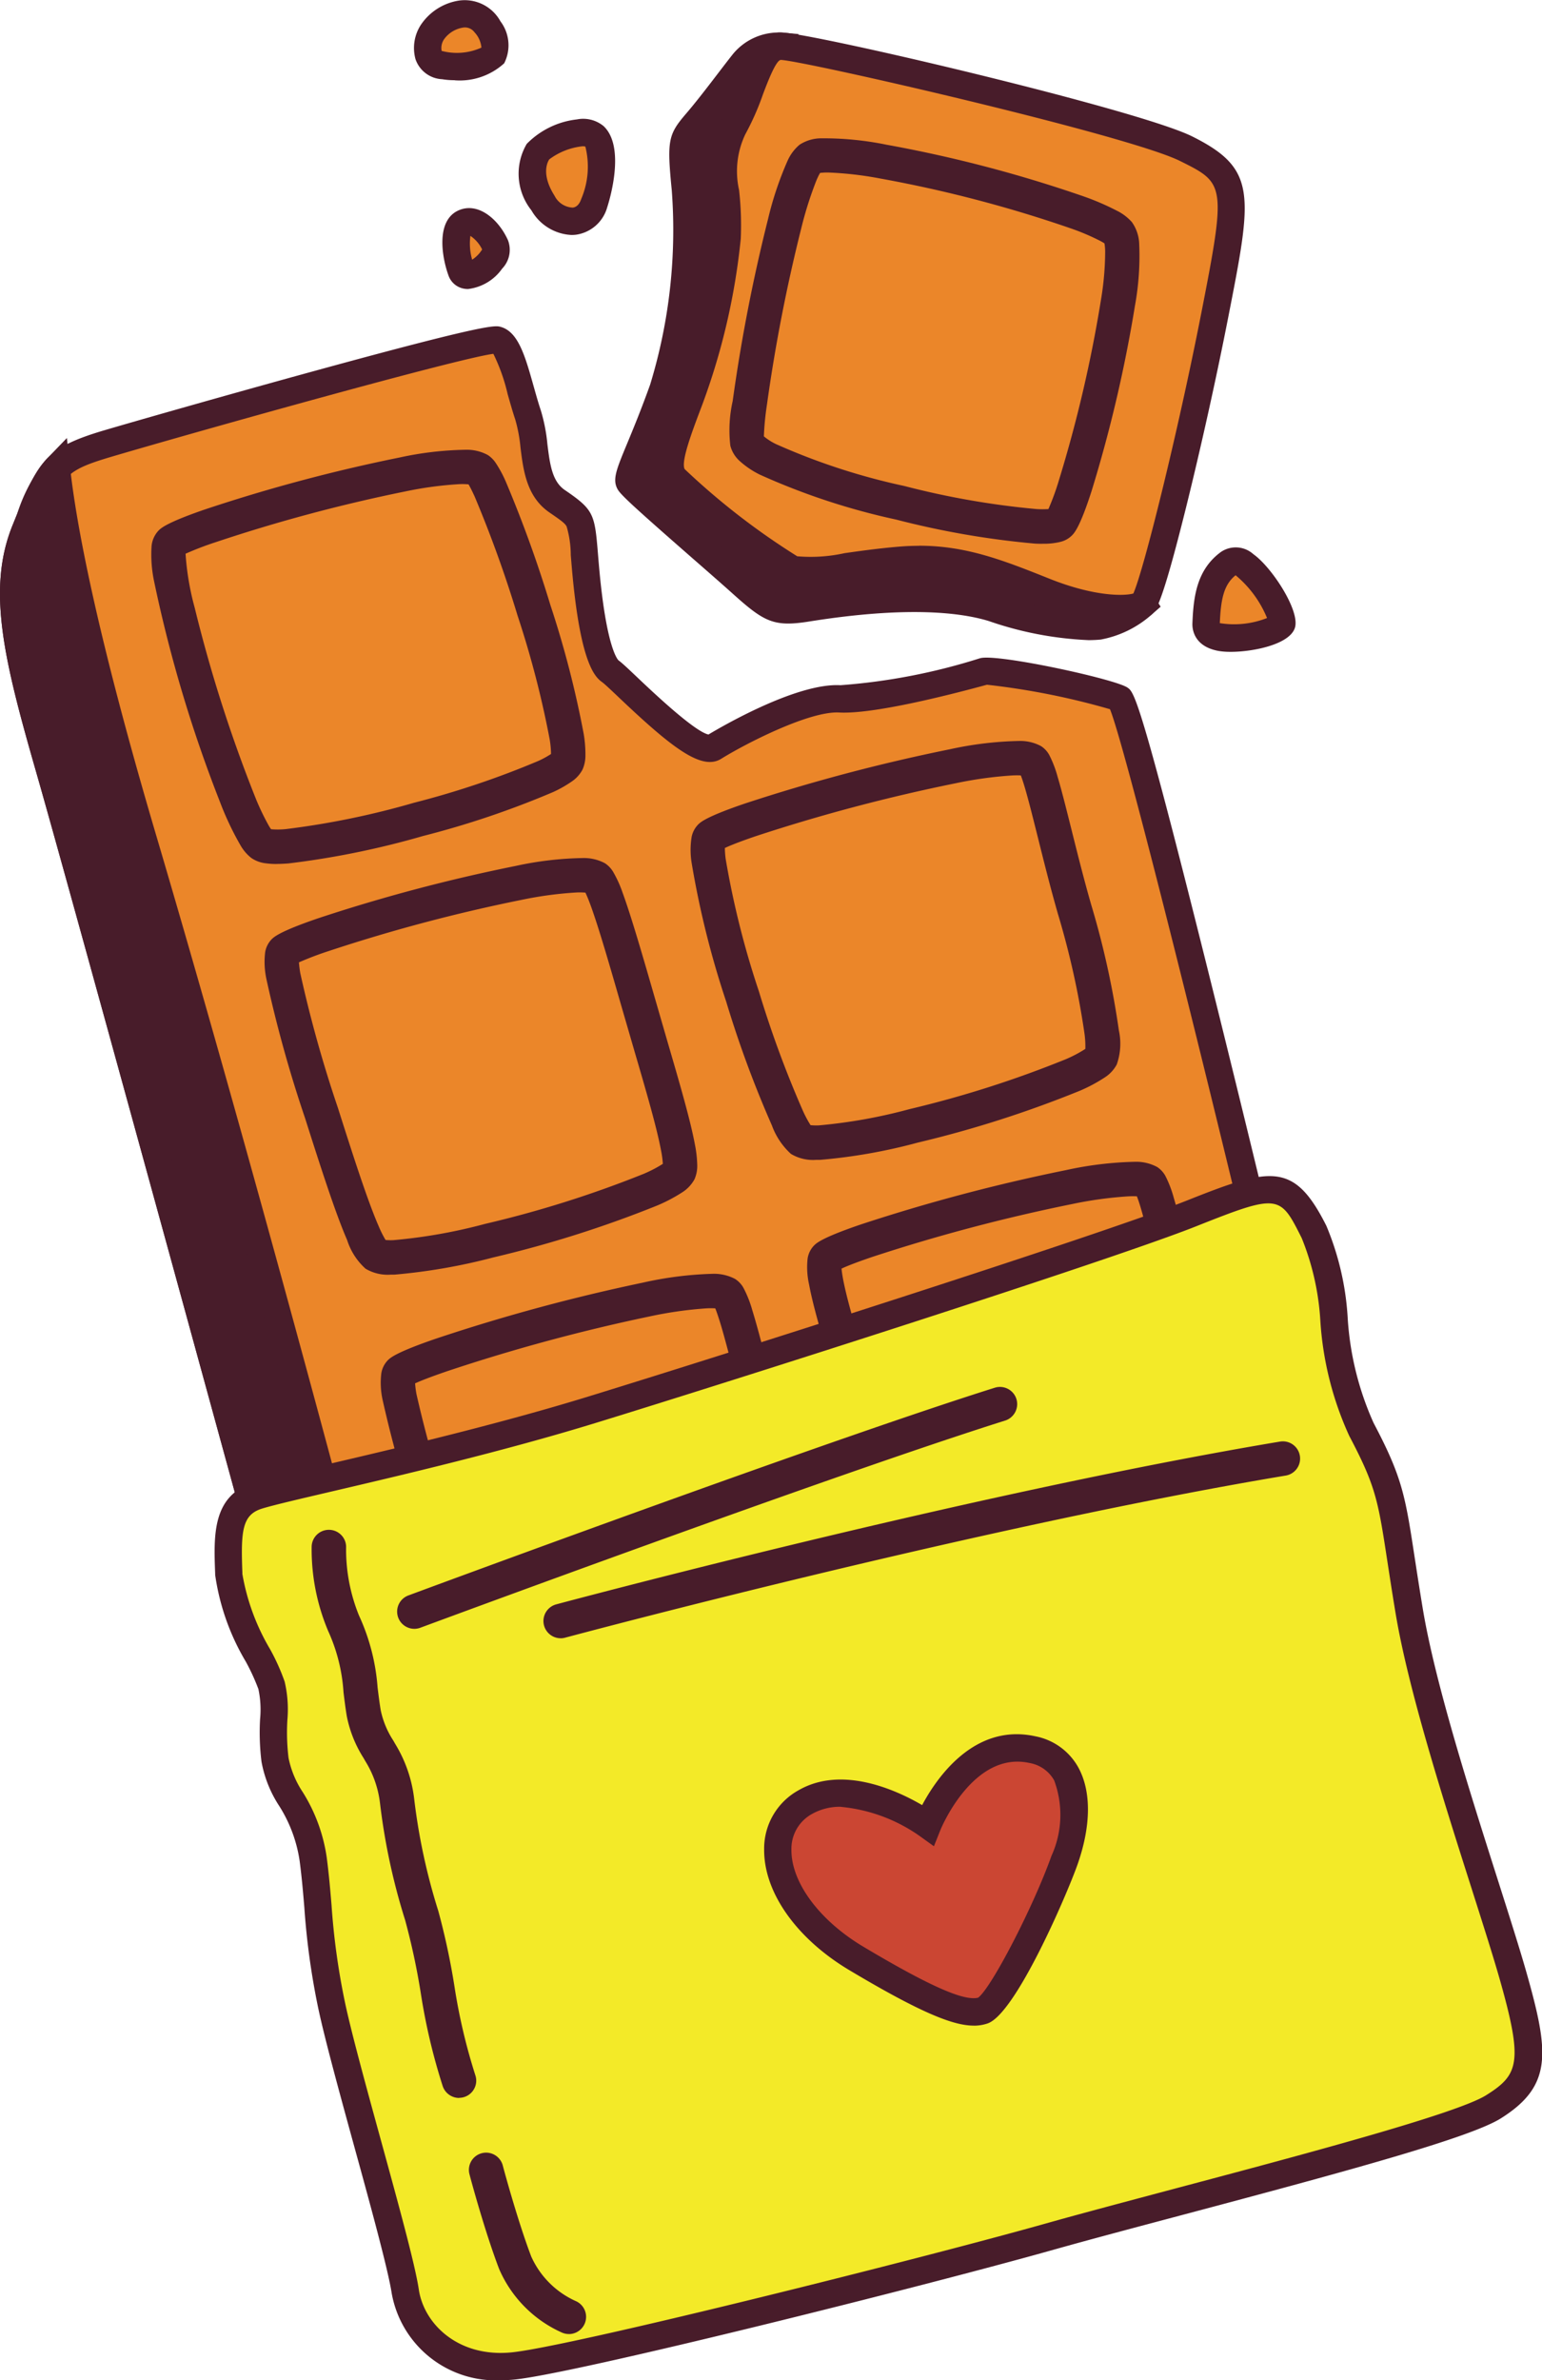 <svg viewBox="0 0 90.712 140" height="140" width="90.712" xmlns:xlink="http://www.w3.org/1999/xlink" xmlns="http://www.w3.org/2000/svg" id="Image">
  <defs>
    <clipPath id="clip-path">
      <rect fill="none" height="140" width="90.712" data-sanitized-data-name="Rectangle 2529" data-name="Rectangle 2529" id="Rectangle_2529"></rect>
    </clipPath>
  </defs>
  <g clip-path="url(#clip-path)" data-sanitized-data-name="Group 10796" data-name="Group 10796" id="Group_10796">
    <path fill-rule="evenodd" fill="#eb8629" transform="translate(-1.705 -42.139)" d="M16.884,131.868S6.564,94.155,4.647,87.477,1.769,76.8,3.2,73.3s1.475-4.081,4.874-5.085,22.058-6.309,22.873-6.077,1.245,2.722,1.815,4.406.141,4,1.716,5.078,1.406.959,1.66,3.841.716,5.6,1.478,6.161,5.018,5.119,6.082,4.462,5.223-2.963,7.4-2.844,7.805-1.433,8.482-1.617a35.044,35.044,0,0,1,7.991,1.617c.7.47,7.975,30.712,7.975,30.712s-25.483,17.726-58.67,17.91" data-sanitized-data-name="Path 37406" data-name="Path 37406" id="Path_37406"></path>
    <path fill="#481c2a" transform="translate(0 -40.448)" d="M14.566,130.985l-.163-.6c-.1-.377-10.339-37.784-12.234-44.382C.269,79.385-.817,75.132.753,71.308L1,70.692c1.278-3.143,1.711-3.923,5.139-4.936,1.651-.487,7.162-2.064,12.422-3.506,10.156-2.784,10.568-2.669,10.9-2.574,1.032.293,1.432,1.715,1.938,3.515.136.483.276.982.42,1.407a10.116,10.116,0,0,1,.384,1.983c.146,1.168.273,2.177,1.023,2.689,1.691,1.153,1.757,1.4,1.945,3.688.018.224.039.472.063.748.429,4.916,1.126,5.56,1.155,5.585.21.154.529.455,1.121,1.017.838.795,3.341,3.17,4.167,3.343.742-.446,5.185-3.046,7.764-2.9a35.8,35.8,0,0,0,8.169-1.574l.059-.016c1.008-.273,7.889,1.216,8.65,1.725.389.26.7.466,4.584,16.006,1.885,7.536,3.708,15.111,3.726,15.187l.128.535-.451.314a103.918,103.918,0,0,1-17.035,8.966c-9.666,4.093-24.813,8.992-42.09,9.088ZM29.014,61.261C26.914,61.534,11.691,65.8,6.6,67.3c-2.816.832-2.938,1.131-4.1,4l-.254.62c-1.3,3.157-.5,6.75,1.474,13.646,1.764,6.146,10.747,38.949,12.076,43.8,29.864-.367,53.6-15.141,57.144-17.458-2.609-10.831-6.8-27.685-7.642-29.745a43.053,43.053,0,0,0-7.239-1.44l-.019.005c-2.4.654-6.716,1.736-8.68,1.628-1.75-.093-5.5,1.831-6.937,2.725-1.137.7-2.847-.6-6.014-3.608-.407-.386-.828-.786-.969-.889-.387-.284-1.3-.95-1.8-6.739-.024-.279-.045-.53-.063-.757a6.069,6.069,0,0,0-.243-1.671c-.1-.2-.382-.393-1-.818-1.351-.921-1.544-2.46-1.714-3.818a8.784,8.784,0,0,0-.312-1.667c-.157-.465-.3-.984-.445-1.487a10.872,10.872,0,0,0-.839-2.366" data-sanitized-data-name="Path 37407" data-name="Path 37407" id="Path_37407"></path>
    <path fill-rule="evenodd" fill="#481c2a" transform="translate(-1.705 -58.075)" d="M5.025,85.631c.359,3.3,1.535,9.748,5.085,21.767,4.41,14.93,9.054,32.1,11.238,40.275q-2.21.118-4.463.131S6.565,110.091,4.647,103.412,1.77,92.731,3.2,89.24c.762-1.857,1.131-2.895,1.822-3.609" data-sanitized-data-name="Path 37408" data-name="Path 37408" id="Path_37408"></path>
    <path fill="#481c2a" transform="translate(0 -54.297)" d="M14.566,144.834l-.163-.6c-.1-.377-10.34-37.784-12.234-44.381C.268,93.235-.817,88.982.753,85.157l.254-.622a9.715,9.715,0,0,1,1.735-3.241l1.193-1.233.185,1.706c.353,3.25,1.517,9.641,5.057,21.626,4.367,14.785,8.919,31.592,11.244,40.3l.256.958-.99.053c-1.482.079-3,.124-4.5.132ZM2.842,84.3c-.107.255-.22.534-.345.839l-.256.627c-1.3,3.156-.5,6.75,1.474,13.645,1.764,6.146,10.747,38.949,12.076,43.8.941-.012,1.883-.037,2.816-.077-2.39-8.931-6.769-25.052-10.975-39.291A162.838,162.838,0,0,1,2.842,84.3" data-sanitized-data-name="Path 37409" data-name="Path 37409" id="Path_37409"></path>
    <path fill-rule="evenodd" fill="#481c2a" transform="translate(-77.982 -5.719)" d="M123.918,8.436a2.658,2.658,0,0,0-2.162.932c-.824,1.046-1.939,2.548-2.8,3.547s-.944,1.052-.66,3.92a31.751,31.751,0,0,1-1.316,11.776c-1.3,3.62-2.19,5.1-1.966,5.494s4.776,4.292,6.59,5.921c1.736,1.56,2.05,1.74,3.86,1.451s7.256-1.114,10.916,0,5.323,1.143,6.277,1.056a5.59,5.59,0,0,0,2.544-1.275S123.837,8.714,123.918,8.436" data-sanitized-data-name="Path 37410" data-name="Path 37410" id="Path_37410"></path>
    <path fill="#481c2a" transform="translate(-76.275 -4.024)" d="M140.282,41.674a20.5,20.5,0,0,1-5.838-1.121c-1.63-.5-4.783-.895-10.555.025-2.1.335-2.653.034-4.524-1.648-.563-.506-1.392-1.231-2.273-2-3.544-3.1-4.3-3.8-4.482-4.124-.322-.572-.082-1.149.558-2.693.344-.83.815-1.966,1.353-3.466a31.108,31.108,0,0,0,1.273-11.426c-.286-2.9-.218-3.272.809-4.474l.04-.047c.569-.663,1.248-1.546,1.9-2.4.308-.4.6-.786.871-1.123a3.475,3.475,0,0,1,2.863-1.235l.975.085-.182.631c1.391,2.363,13.18,20.407,21.1,32.466l.384.584-.525.461a6.223,6.223,0,0,1-3,1.473c-.21.019-.455.034-.747.034m-10.216-3.262a16.854,16.854,0,0,1,4.847.6c3.553,1.082,5.108,1.1,5.969,1.024a3.733,3.733,0,0,0,1.532-.662c-1.356-2.067-5.837-8.9-10.262-15.679-3.1-4.745-5.561-8.538-7.324-11.273-1.776-2.756-2.656-4.12-3.075-4.853a1.694,1.694,0,0,0-1.071.6c-.263.334-.556.714-.86,1.109-.669.87-1.362,1.769-1.957,2.463l-.04.047c-.676.791-.676.791-.431,3.271a32.314,32.314,0,0,1-1.359,12.125c-.551,1.538-1.031,2.7-1.381,3.54-.223.539-.453,1.093-.539,1.381.6.6,2.637,2.385,4.036,3.609.887.776,1.721,1.507,2.288,2.016,1.621,1.457,1.711,1.492,3.2,1.256a41.417,41.417,0,0,1,6.431-.577" data-sanitized-data-name="Path 37411" data-name="Path 37411" id="Path_37411"></path>
    <path fill-rule="evenodd" fill="#eb8629" transform="translate(-83.093 -5.727)" d="M122.674,33.724c-.411-.721.035-2,.959-4.432a38.7,38.7,0,0,0,2.233-9.57c.166-2.86-.741-4.594.377-6.506s1.473-4.772,2.787-4.772,20.627,4.428,23.843,6.03,3.142,2.348,1.686,9.778-3.737,16.665-4.242,17.014-2.625.509-5.772-.748-5.358-2.107-8.514-1.84-5.236.851-6.277.533-6.669-4.765-7.08-5.487" data-sanitized-data-name="Path 37412" data-name="Path 37412" id="Path_37412"></path>
    <path fill="#481c2a" transform="translate(-81.391 -4.031)" d="M147.264,40.62a13.256,13.256,0,0,1-4.72-1.051c-2.971-1.185-5.119-2.041-8.148-1.786-1.18.1-2.2.245-3.1.372a9.012,9.012,0,0,1-3.482.128c-1.142-.348-6.995-4.893-7.544-5.859-.594-1.045-.125-2.4.906-5.114a38.025,38.025,0,0,0,2.181-9.331,16.67,16.67,0,0,0-.095-2.629,6.5,6.5,0,0,1,.581-4.237,14.172,14.172,0,0,0,.919-2.1c.6-1.58,1.158-3.073,2.563-3.073h0c1.723,0,21.012,4.526,24.2,6.115,3.831,1.909,3.536,3.415,2.117,10.653-.693,3.54-1.623,7.727-2.486,11.2-1.464,5.888-1.8,6.117-2.088,6.319a3.337,3.337,0,0,1-1.808.389M148,39.064h0Zm-12.544-2.935c2.806,0,5,.874,7.686,1.946,2.63,1.05,4.387,1.017,4.921.865.6-1.339,2.605-9.387,4.006-16.538,1.478-7.542,1.375-7.593-1.255-8.9-3.077-1.533-22.215-5.916-23.487-5.946-.29,0-.807,1.372-1.056,2.031a15.549,15.549,0,0,1-1.035,2.342,5.055,5.055,0,0,0-.368,3.277,18.24,18.24,0,0,1,.1,2.87,39.3,39.3,0,0,1-2.283,9.809c-.585,1.542-1.247,3.287-1.018,3.737a41.809,41.809,0,0,0,6.623,5.128,9.259,9.259,0,0,0,2.785-.183c.919-.13,1.962-.278,3.187-.382.412-.035.809-.051,1.2-.051" data-sanitized-data-name="Path 37413" data-name="Path 37413" id="Path_37413"></path>
    <path fill-rule="evenodd" fill="#481c2a" transform="translate(-20.437 -18.81)" d="M49.411,117.539a1.173,1.173,0,0,0,.509.166,5.813,5.813,0,0,0,1.18,0,51.432,51.432,0,0,0,7.943-1.617,54.27,54.27,0,0,0,7.673-2.562,6.081,6.081,0,0,0,1.016-.567,1.136,1.136,0,0,0,.359-.375,1.152,1.152,0,0,0,.087-.491,6.111,6.111,0,0,0-.133-1.086c-.318-1.666-1.186-4.44-2.02-7.227-.866-2.9-1.567-5.968-2.093-7.656a6.189,6.189,0,0,0-.442-1.147.7.7,0,0,0-.225-.258,1.982,1.982,0,0,0-.91-.181,20.954,20.954,0,0,0-3.957.508,107.578,107.578,0,0,0-12.077,3.27,10.844,10.844,0,0,0-2.492,1.061.631.631,0,0,0-.169.349,4.067,4.067,0,0,0,.076,1.281,72.613,72.613,0,0,0,2.321,8.1c.905,2.772,1.812,5.518,2.514,7.083a3.781,3.781,0,0,0,.841,1.354m.24-.342a.944.944,0,0,1-.221-.261,6.751,6.751,0,0,1-.479-.922c-.7-1.557-1.6-4.286-2.5-7.041a72.083,72.083,0,0,1-2.308-8.038,4.478,4.478,0,0,1-.089-1.034.692.692,0,0,1,.03-.168.114.114,0,0,1,.023-.049,10.655,10.655,0,0,1,2.347-.975A107.17,107.17,0,0,1,58.48,95.454a24.45,24.45,0,0,1,3.474-.495,2.307,2.307,0,0,1,1.1.116.542.542,0,0,1,.127.2,7.327,7.327,0,0,1,.357.972c.525,1.686,1.227,4.752,2.092,7.651.826,2.772,1.693,5.529,2.01,7.187a5.762,5.762,0,0,1,.124,1.006.719.719,0,0,1-.043.307.747.747,0,0,1-.231.226,5.8,5.8,0,0,1-.945.525,53.738,53.738,0,0,1-7.6,2.536,50.929,50.929,0,0,1-7.869,1.606,5.459,5.459,0,0,1-1.091,0,.749.749,0,0,1-.325-.094m24.619-6.412a2.139,2.139,0,0,0,1.2.194,32.116,32.116,0,0,0,5.593-.992,64.654,64.654,0,0,0,9.409-3.009,8.758,8.758,0,0,0,1.319-.7,1.353,1.353,0,0,0,.444-.449,3.612,3.612,0,0,0,.051-1.565,49.811,49.811,0,0,0-1.6-7.274c-.833-2.9-1.478-5.866-1.966-7.493a6.158,6.158,0,0,0-.414-1.108.705.705,0,0,0-.216-.253,1.913,1.913,0,0,0-.891-.186,20.662,20.662,0,0,0-3.9.476,104.758,104.758,0,0,0-11.935,3.158,10.241,10.241,0,0,0-2.456,1.044.608.608,0,0,0-.163.345,4.023,4.023,0,0,0,.087,1.24c.319,1.738,1.306,4.81,2.286,7.931.87,2.77,1.7,5.613,2.357,7.237a7.432,7.432,0,0,0,.479,1.019,1.3,1.3,0,0,0,.317.386m.246-.337a.912.912,0,0,1-.206-.265,6.948,6.948,0,0,1-.449-.957c-.65-1.617-1.48-4.448-2.346-7.207-.974-3.1-1.956-6.154-2.273-7.882a4.414,4.414,0,0,1-.1-1,.665.665,0,0,1,.028-.161.089.089,0,0,1,.022-.047,2.161,2.161,0,0,1,.5-.275c.421-.19,1.041-.421,1.8-.679a104.4,104.4,0,0,1,11.88-3.142,24.114,24.114,0,0,1,3.422-.466,2.214,2.214,0,0,1,1.066.122c.042.023.074.1.119.191a6.721,6.721,0,0,1,.333.934c.486,1.627,1.131,4.59,1.963,7.49a49.279,49.279,0,0,1,1.592,7.2,6.412,6.412,0,0,1,.047,1.016.971.971,0,0,1-.06.324.931.931,0,0,1-.307.288,8.045,8.045,0,0,1-1.249.661,64.3,64.3,0,0,1-9.341,2.987,31.7,31.7,0,0,1-5.506.979,3.317,3.317,0,0,1-.726-.037.535.535,0,0,1-.214-.077m-32.1-17.667a2.187,2.187,0,0,0,1.212.193,32.74,32.74,0,0,0,5.651-.991,65.781,65.781,0,0,0,9.512-3.01,8.735,8.735,0,0,0,1.332-.7,1.359,1.359,0,0,0,.449-.449,1.181,1.181,0,0,0,.084-.489,6.362,6.362,0,0,0-.127-1.084c-.312-1.668-1.155-4.44-1.963-7.227-.843-2.906-1.66-5.826-2.251-7.427a6.374,6.374,0,0,0-.484-1.083.782.782,0,0,0-.22-.243,1.919,1.919,0,0,0-.881-.189,19.66,19.66,0,0,0-3.791.449,98.2,98.2,0,0,0-11.551,3.062,9.967,9.967,0,0,0-2.392,1.027.628.628,0,0,0-.166.349,4.2,4.2,0,0,0,.074,1.279,74.579,74.579,0,0,0,2.254,8.1c.88,2.77,1.76,5.516,2.442,7.081a3.784,3.784,0,0,0,.816,1.354m.245-.337a1.027,1.027,0,0,1-.213-.261,6.893,6.893,0,0,1-.466-.922c-.677-1.557-1.552-4.287-2.427-7.043A74.294,74.294,0,0,1,37.31,76.18a4.7,4.7,0,0,1-.087-1.036.815.815,0,0,1,.03-.169.107.107,0,0,1,.023-.049,9.708,9.708,0,0,1,2.243-.939A98.076,98.076,0,0,1,51.012,70.94a23.062,23.062,0,0,1,3.325-.441,2.2,2.2,0,0,1,1.051.127.576.576,0,0,1,.139.2,7.194,7.194,0,0,1,.394.918c.588,1.594,1.4,4.5,2.241,7.4.8,2.77,1.644,5.529,1.953,7.187a5.859,5.859,0,0,1,.121,1.007.777.777,0,0,1-.042.307.97.97,0,0,1-.31.288,8.389,8.389,0,0,1-1.264.662,65.3,65.3,0,0,1-9.443,2.985,32.449,32.449,0,0,1-5.566.981,3.512,3.512,0,0,1-.734-.037.587.587,0,0,1-.219-.077M67.439,86.03a2.156,2.156,0,0,0,1.2.193,32.125,32.125,0,0,0,5.591-.992,64.646,64.646,0,0,0,9.411-3.008,8.629,8.629,0,0,0,1.319-.7,1.318,1.318,0,0,0,.442-.449,3.6,3.6,0,0,0,.052-1.566,49.611,49.611,0,0,0-1.605-7.272c-.832-2.9-1.477-5.868-1.964-7.5a6.105,6.105,0,0,0-.414-1.106.677.677,0,0,0-.216-.253,1.9,1.9,0,0,0-.892-.186,20.432,20.432,0,0,0-3.9.474,105.075,105.075,0,0,0-11.935,3.157,10.208,10.208,0,0,0-2.456,1.044.654.654,0,0,0-.169.339,4.185,4.185,0,0,0,.014,1.255,53.358,53.358,0,0,0,2,8.018,63.763,63.763,0,0,0,2.646,7.175,4.276,4.276,0,0,0,.87,1.373m.246-.337a3.918,3.918,0,0,1-.739-1.215,63.112,63.112,0,0,1-2.625-7.12,52.922,52.922,0,0,1-1.988-7.944A4.521,4.521,0,0,1,62.3,68.4a.4.4,0,0,1,.065-.223,2.16,2.16,0,0,1,.5-.275c.421-.188,1.039-.421,1.8-.679a104.324,104.324,0,0,1,11.88-3.141,24.213,24.213,0,0,1,3.422-.468,2.209,2.209,0,0,1,1.066.123.48.48,0,0,1,.119.191,6.8,6.8,0,0,1,.332.935c.488,1.626,1.133,4.589,1.964,7.488a49.5,49.5,0,0,1,1.592,7.2,6.429,6.429,0,0,1,.047,1.017,1.006,1.006,0,0,1-.06.324.934.934,0,0,1-.307.286,8.173,8.173,0,0,1-1.249.662,64.143,64.143,0,0,1-9.341,2.985,31.721,31.721,0,0,1-5.508.98,3.534,3.534,0,0,1-.724-.037.561.561,0,0,1-.214-.077M35.693,68.624a1.1,1.1,0,0,0,.5.169,5.646,5.646,0,0,0,1.155,0A49.557,49.557,0,0,0,45.124,67.2a52.506,52.506,0,0,0,7.514-2.534,6.254,6.254,0,0,0,1-.565,1.147,1.147,0,0,0,.35-.377,1.265,1.265,0,0,0,.092-.5,6.6,6.6,0,0,0-.1-1.125,59.012,59.012,0,0,0-1.934-7.465,72.557,72.557,0,0,0-2.574-7.13,6.484,6.484,0,0,0-.546-1.026.844.844,0,0,0-.22-.226,1.885,1.885,0,0,0-.873-.19,19.183,19.183,0,0,0-3.744.442A95.61,95.61,0,0,0,32.7,49.554a9.8,9.8,0,0,0-2.365,1.026.762.762,0,0,0-.188.452,7.171,7.171,0,0,0,.146,1.85,79.352,79.352,0,0,0,3.817,12.773,17.166,17.166,0,0,0,1.163,2.469,1.856,1.856,0,0,0,.416.5m.245-.337a1.816,1.816,0,0,1-.374-.493,15.127,15.127,0,0,1-.836-1.743A84.21,84.21,0,0,1,31.11,54.743a17,17,0,0,1-.56-3.411A1.538,1.538,0,0,1,30.583,51a.225.225,0,0,1,.043-.114,9.625,9.625,0,0,1,2.214-.934,95.256,95.256,0,0,1,11.327-3.028,22.444,22.444,0,0,1,3.278-.436,2.168,2.168,0,0,1,1.042.129.69.69,0,0,1,.156.2,7.762,7.762,0,0,1,.449.873,72.186,72.186,0,0,1,2.556,7.083,58.709,58.709,0,0,1,1.919,7.4,6.2,6.2,0,0,1,.09,1.051.857.857,0,0,1-.05.329.746.746,0,0,1-.226.224,5.682,5.682,0,0,1-.922.521A51.987,51.987,0,0,1,45.017,66.8a49.183,49.183,0,0,1-7.7,1.579,5.284,5.284,0,0,1-1.066,0,.729.729,0,0,1-.313-.094m28.248-23.45a1.062,1.062,0,0,0,.317.5,4.515,4.515,0,0,0,1.011.677,40.087,40.087,0,0,0,7.834,2.573,49.976,49.976,0,0,0,8.01,1.391,4.4,4.4,0,0,0,1.25-.072.671.671,0,0,0,.325-.176,8.675,8.675,0,0,0,.957-2.291,80.025,80.025,0,0,0,2.519-10.762,15.905,15.905,0,0,0,.245-3.493,1.605,1.605,0,0,0-.255-.806,2.229,2.229,0,0,0-.649-.473,14.419,14.419,0,0,0-1.824-.784,76.823,76.823,0,0,0-11.469-3.007,18.136,18.136,0,0,0-3.671-.367,1.627,1.627,0,0,0-.824.215,1.955,1.955,0,0,0-.476.67,19.406,19.406,0,0,0-1.093,3.288A98.6,98.6,0,0,0,64.338,42.5a10.322,10.322,0,0,0-.153,2.337m.405-.1a10.293,10.293,0,0,1,.159-2.187A98.264,98.264,0,0,1,66.8,32.026a22.611,22.611,0,0,1,.92-2.9,2.226,2.226,0,0,1,.5-.833.619.619,0,0,1,.223-.084,3.382,3.382,0,0,1,.729-.057,21.308,21.308,0,0,1,3.22.37,76.4,76.4,0,0,1,11.4,2.987,14.193,14.193,0,0,1,1.768.759,1.835,1.835,0,0,1,.523.368,1.737,1.737,0,0,1,.186.927A18.389,18.389,0,0,1,86,36.614a79.467,79.467,0,0,1-2.5,10.7,8.474,8.474,0,0,1-.865,2.137.454.454,0,0,1-.23.079,4.8,4.8,0,0,1-1.021.033,49.252,49.252,0,0,1-7.931-1.38,39.562,39.562,0,0,1-7.738-2.537,4.013,4.013,0,0,1-.914-.607.642.642,0,0,1-.2-.293" data-sanitized-data-name="Path 37414" data-name="Path 37414" id="Path_37414"></path>
    <path fill="#481c2a" transform="translate(-18.741 -17.115)" d="M48.736,116.844a4.6,4.6,0,0,1-.621-.037,1.924,1.924,0,0,1-.862-.305,3.836,3.836,0,0,1-1.112-1.683c-.7-1.563-1.567-4.169-2.545-7.162a73.671,73.671,0,0,1-2.349-8.211,4.649,4.649,0,0,1-.073-1.564,1.435,1.435,0,0,1,.411-.789c.139-.126.49-.447,2.78-1.233a108.531,108.531,0,0,1,12.182-3.3,21.337,21.337,0,0,1,4.132-.523,2.663,2.663,0,0,1,1.3.3,1.46,1.46,0,0,1,.508.547,6.641,6.641,0,0,1,.514,1.31c.252.809.537,1.9.866,3.166.363,1.393.774,2.972,1.229,4.5l.382,1.272c.709,2.356,1.379,4.582,1.657,6.034a6.8,6.8,0,0,1,.146,1.237,1.931,1.931,0,0,1-.167.842,1.9,1.9,0,0,1-.61.675,6.829,6.829,0,0,1-1.15.646,54.321,54.321,0,0,1-7.8,2.609,51.755,51.755,0,0,1-8.089,1.642c-.271.022-.514.032-.732.032m-.267-1.957Zm-.061-.086a4.871,4.871,0,0,0,.9-.009,49.866,49.866,0,0,0,7.723-1.581,53.173,53.173,0,0,0,7.473-2.488,5.582,5.582,0,0,0,.755-.405,5.725,5.725,0,0,0-.108-.778c-.255-1.335-.892-3.454-1.567-5.7-.14-.467-.282-.939-.423-1.411-.463-1.553-.879-3.148-1.246-4.556-.323-1.241-.6-2.313-.843-3.086-.1-.31-.18-.552-.251-.722a4.71,4.71,0,0,0-.528,0,23.506,23.506,0,0,0-3.352.479,106.391,106.391,0,0,0-11.919,3.227c-1.072.368-1.6.586-1.859.706a5.629,5.629,0,0,0,.079.623,72.406,72.406,0,0,0,2.28,7.925c.96,2.939,1.808,5.491,2.467,6.962a6.049,6.049,0,0,0,.415.805l0,.006m25.176-4.709a2.5,2.5,0,0,1-1.484-.353,2.037,2.037,0,0,1-.533-.623,8.055,8.055,0,0,1-.535-1.131c-.515-1.283-1.134-3.285-1.789-5.4-.193-.624-.39-1.26-.588-1.892l-.239-.759c-.91-2.891-1.77-5.622-2.071-7.268a4.611,4.611,0,0,1-.088-1.522,1.4,1.4,0,0,1,.406-.8c.129-.121.477-.448,2.746-1.218A105.772,105.772,0,0,1,81.45,85.939a20.872,20.872,0,0,1,4.072-.49,2.6,2.6,0,0,1,1.293.307,1.484,1.484,0,0,1,.49.538,6.636,6.636,0,0,1,.486,1.275c.232.773.492,1.816.793,3.024.344,1.377.733,2.937,1.176,4.479a50.683,50.683,0,0,1,1.631,7.411,3.677,3.677,0,0,1-.124,2,2.075,2.075,0,0,1-.707.761,9.467,9.467,0,0,1-1.453.777,65.136,65.136,0,0,1-9.547,3.056,32.461,32.461,0,0,1-5.758,1.015q-.112,0-.218,0m-.221-1.928h0m-.07-.11a3.255,3.255,0,0,0,.441.009,30.713,30.713,0,0,0,5.342-.956,63.025,63.025,0,0,0,9.2-2.94,7.075,7.075,0,0,0,1.116-.585l.025-.018a5.625,5.625,0,0,0-.045-.863,48.493,48.493,0,0,0-1.566-7.068c-.451-1.573-.844-3.15-1.191-4.542-.3-1.183-.55-2.205-.769-2.94-.085-.286-.161-.511-.224-.67-.1-.007-.259-.011-.5,0a23.149,23.149,0,0,0-3.3.452,103.431,103.431,0,0,0-11.773,3.114c-.767.261-1.349.48-1.728.651l-.074.034c.011.129.034.312.081.57.281,1.532,1.117,4.187,2,7l.248.788c.2.64.4,1.285.6,1.917.639,2.067,1.242,4.019,1.729,5.231a6.589,6.589,0,0,0,.381.823M41.734,92.086a2.534,2.534,0,0,1-1.489-.349,3.829,3.829,0,0,1-1.083-1.685c-.673-1.545-1.517-4.156-2.471-7.158a75.721,75.721,0,0,1-2.281-8.208,4.8,4.8,0,0,1-.072-1.554,1.431,1.431,0,0,1,.4-.788c.137-.128.484-.452,2.686-1.206a99.245,99.245,0,0,1,11.662-3.092,19.9,19.9,0,0,1,3.968-.463,2.609,2.609,0,0,1,1.277.308,1.566,1.566,0,0,1,.477.5,6.882,6.882,0,0,1,.56,1.234c.5,1.365,1.16,3.64,1.855,6.048l.8,2.763c.681,2.332,1.325,4.535,1.594,5.976a7.036,7.036,0,0,1,.141,1.232,1.947,1.947,0,0,1-.162.835,2.106,2.106,0,0,1-.717.764,9.4,9.4,0,0,1-1.467.774,66.233,66.233,0,0,1-9.646,3.056,34.293,34.293,0,0,1-5.816,1.013q-.113,0-.22,0m-.243-1.939h0Zm-.069-.1a3.346,3.346,0,0,0,.466.011,31.342,31.342,0,0,0,5.4-.958A64.085,64.085,0,0,0,56.6,86.161a7.682,7.682,0,0,0,1.134-.59h0a5.687,5.687,0,0,0-.106-.79c-.253-1.36-.887-3.526-1.557-5.818l-.788-2.715c-.684-2.375-1.331-4.617-1.812-5.922-.132-.358-.228-.576-.292-.709a4.515,4.515,0,0,0-.516-.009,22.1,22.1,0,0,0-3.2.427,97.233,97.233,0,0,0-11.382,3.018,18.752,18.752,0,0,0-1.754.666,6.335,6.335,0,0,0,.079.635,74.65,74.65,0,0,0,2.214,7.925c.934,2.943,1.76,5.5,2.4,6.965a6.272,6.272,0,0,0,.4.8m11.9-20.407ZM66.752,85.335a2.512,2.512,0,0,1-1.482-.35l0,0a4.208,4.208,0,0,1-1.12-1.675,63.62,63.62,0,0,1-2.688-7.28,53.5,53.5,0,0,1-2.034-8.164,4.767,4.767,0,0,1,0-1.525,1.455,1.455,0,0,1,.4-.746c.132-.125.478-.452,2.752-1.224a105.959,105.959,0,0,1,12.042-3.186,20.832,20.832,0,0,1,4.073-.488A2.58,2.58,0,0,1,79.983,61a1.449,1.449,0,0,1,.493.541,6.6,6.6,0,0,1,.484,1.271c.233.777.494,1.826.8,3.042.342,1.372.73,2.927,1.17,4.463a50.447,50.447,0,0,1,1.632,7.409,3.676,3.676,0,0,1-.125,2,2.057,2.057,0,0,1-.709.764,9.246,9.246,0,0,1-1.449.775,65.136,65.136,0,0,1-9.549,3.056,32.381,32.381,0,0,1-5.756,1.015q-.112,0-.218,0m-.317-2.04a3.461,3.461,0,0,0,.47.012,30.7,30.7,0,0,0,5.338-.957,62.94,62.94,0,0,0,9.2-2.938,7.489,7.489,0,0,0,1.116-.587l.026-.019a5.658,5.658,0,0,0-.045-.862,48.777,48.777,0,0,0-1.566-7.069c-.448-1.562-.839-3.129-1.184-4.513-.3-1.195-.556-2.227-.777-2.966-.086-.289-.161-.513-.223-.672-.1-.007-.259-.011-.5,0a23.233,23.233,0,0,0-3.3.453,103.419,103.419,0,0,0-11.773,3.113c-.737.25-1.335.475-1.731.652l-.107.049a5.427,5.427,0,0,0,.046.635,51.6,51.6,0,0,0,1.957,7.8,62.26,62.26,0,0,0,2.584,7.016,6.884,6.884,0,0,0,.458.858m16.142-4.371ZM35.017,67.933a4.573,4.573,0,0,1-.63-.039,1.857,1.857,0,0,1-.862-.315,2.561,2.561,0,0,1-.623-.72,17.614,17.614,0,0,1-1.23-2.6,80.4,80.4,0,0,1-3.863-12.938,7.634,7.634,0,0,1-.151-2.091,1.541,1.541,0,0,1,.434-.933c.133-.125.481-.45,2.653-1.2a96.822,96.822,0,0,1,11.5-3.072,19.547,19.547,0,0,1,3.924-.456,2.579,2.579,0,0,1,1.269.31,1.63,1.63,0,0,1,.448.44,7.016,7.016,0,0,1,.627,1.165A72.864,72.864,0,0,1,51.118,52.7,58.614,58.614,0,0,1,53.08,60.29a7.273,7.273,0,0,1,.1,1.269,2.024,2.024,0,0,1-.171.821,1.926,1.926,0,0,1-.594.674,7.036,7.036,0,0,1-1.132.647,52.594,52.594,0,0,1-7.649,2.584A49.882,49.882,0,0,1,35.715,67.9c-.257.02-.489.03-.7.03m-.327-2.041a4.7,4.7,0,0,0,.87-.008,48.1,48.1,0,0,0,7.551-1.553,51.369,51.369,0,0,0,7.309-2.46,5.413,5.413,0,0,0,.739-.405,5.751,5.751,0,0,0-.082-.872,57.008,57.008,0,0,0-1.891-7.281,71.1,71.1,0,0,0-2.521-6.991c-.143-.314-.264-.554-.359-.715a4.041,4.041,0,0,0-.535-.013,21.578,21.578,0,0,0-3.15.422,94.368,94.368,0,0,0-11.214,3,18.272,18.272,0,0,0-1.748.671,15.866,15.866,0,0,0,.538,3.177,83.884,83.884,0,0,0,3.576,11.181,14.222,14.222,0,0,0,.786,1.644c.058.1.1.161.13.2M80.069,49.1q-.208,0-.444-.011a50.247,50.247,0,0,1-8.164-1.413,39.95,39.95,0,0,1-8.017-2.642,5.194,5.194,0,0,1-1.2-.812,1.84,1.84,0,0,1-.539-.89,7.836,7.836,0,0,1,.138-2.627,99.925,99.925,0,0,1,2.074-10.682,19.769,19.769,0,0,1,1.15-3.442,2.631,2.631,0,0,1,.711-.954,2.348,2.348,0,0,1,1.262-.377,18.477,18.477,0,0,1,3.857.378,77.634,77.634,0,0,1,11.61,3.045,15.07,15.07,0,0,1,1.93.832,2.887,2.887,0,0,1,.89.674,2.336,2.336,0,0,1,.428,1.226,16.277,16.277,0,0,1-.249,3.7,81.167,81.167,0,0,1-2.549,10.888c-.674,2.1-1.008,2.458-1.134,2.593a1.438,1.438,0,0,1-.7.4,4,4,0,0,1-1.053.11m-16.39-6.314a3.405,3.405,0,0,0,.706.452A38.107,38.107,0,0,0,71.94,45.7a48.132,48.132,0,0,0,7.777,1.357,5.413,5.413,0,0,0,.7,0,14.963,14.963,0,0,0,.616-1.688A78.742,78.742,0,0,0,83.5,34.8a17.5,17.5,0,0,0,.255-2.9,2.977,2.977,0,0,0-.041-.469c-.039-.026-.116-.075-.248-.146a13.444,13.444,0,0,0-1.663-.712A75.38,75.38,0,0,0,70.551,27.62a20.536,20.536,0,0,0-3.087-.358,3.664,3.664,0,0,0-.481.025,4.022,4.022,0,0,0-.222.46,21.681,21.681,0,0,0-.882,2.788,97.777,97.777,0,0,0-2.027,10.429,16.137,16.137,0,0,0-.174,1.818m0,.1v0Z" data-sanitized-data-name="Path 37415" data-name="Path 37415" id="Path_37415"></path>
    <path fill-rule="evenodd" fill="#eb8629" transform="translate(-53.021 -1.697)" d="M123.972,38.381c.065-1.594.261-2.774,1.347-3.57s3.29,2.968,3.111,3.57-4.522,1.592-4.458,0M80.155,17.614c-.337-.927-.526-2.506.169-2.811s1.519.615,1.849,1.356-1.681,2.382-2.018,1.455m4.807-3.969a2.731,2.731,0,0,1-.287-3.03c.382-.57,2.65-1.517,3.3-.908s.484,2.454,0,3.939-2.139,1.383-3.015,0M78.238,4.957a2.084,2.084,0,0,1,1.917-2.433c1.395-.252,2.34,1.76,1.867,2.433s-3.493,1.057-3.784,0" data-sanitized-data-name="Path 37416" data-name="Path 37416" id="Path_37416"></path>
    <path fill="#481c2a" transform="translate(-51.324 0)" d="M123.712,38.34a4.146,4.146,0,0,1-.658-.045c-1.52-.254-1.6-1.322-1.583-1.643h0c.063-1.543.245-3.137,1.676-4.186a1.548,1.548,0,0,1,1.911.131c1.072.756,2.747,3.31,2.446,4.317-.294.985-2.439,1.427-3.792,1.427m-.63-1.69a5.28,5.28,0,0,0,2.779-.3,6.456,6.456,0,0,0-1.85-2.516c-.7.565-.867,1.409-.929,2.82M78.855,17a1.322,1.322,0,0,1-.2-.015,1.181,1.181,0,0,1-.951-.791c-.386-1.062-.756-3.227.6-3.822,1.151-.507,2.357.531,2.906,1.765a1.589,1.589,0,0,1-.344,1.661A2.868,2.868,0,0,1,78.855,17m.14-3.118a3.4,3.4,0,0,0,.105,1.391,1.914,1.914,0,0,0,.587-.6,2.022,2.022,0,0,0-.692-.8m5.949-.052a2.876,2.876,0,0,1-2.358-1.449,3.458,3.458,0,0,1-.275-3.909,4.9,4.9,0,0,1,2.95-1.439,1.888,1.888,0,0,1,1.568.391c1.321,1.236.333,4.418.216,4.776a2.232,2.232,0,0,1-1.826,1.613,2.2,2.2,0,0,1-.275.017m.665-5.219a3.952,3.952,0,0,0-1.973.772c-.118.177-.476.9.309,2.137a1.254,1.254,0,0,0,1.075.7c.226-.028.393-.2.5-.517a4.842,4.842,0,0,0,.239-3.073.572.572,0,0,0-.146-.016M78.072,4.717a4.383,4.383,0,0,1-.737-.057,1.743,1.743,0,0,1-1.57-1.186h0a2.493,2.493,0,0,1,.314-2.008A3.306,3.306,0,0,1,78.316.035a2.4,2.4,0,0,1,2.448,1.219,2.336,2.336,0,0,1,.22,2.469,3.888,3.888,0,0,1-2.912,1m-.77-1.73A3.5,3.5,0,0,0,79.645,2.8a1.521,1.521,0,0,0-.406-.9.7.7,0,0,0-.638-.282,1.7,1.7,0,0,0-1.16.7.91.91,0,0,0-.138.665" data-sanitized-data-name="Path 37417" data-name="Path 37417" id="Path_37417"></path>
    <path fill-rule="evenodd" fill="#f3ea28" transform="translate(-28.275 -147.475)" d="M41.728,240.076c-.086-2.246-.176-4.044,1.706-4.636s11.539-2.549,19.667-5.05,30.2-9.532,35.257-11.545,5.652-2.014,7.21,1.093.775,7.8,2.789,11.615,1.763,4.374,2.8,10.653,4.783,16.787,6.121,21.5,1.359,6.1-1.153,7.685-18.388,5.461-26.092,7.633-28.169,7.279-31.6,7.614-5.943-1.8-6.325-4.386-3.553-13.081-4.349-16.908a81.729,81.729,0,0,1-1.067-8.5c-.377-2.91-1.986-3.93-2.248-5.861s.137-3.161-.2-4.375-2.432-4.284-2.517-6.528" data-sanitized-data-name="Path 37418" data-name="Path 37418" id="Path_37418"></path>
    <path fill="#481c2a" transform="translate(-26.584 -145.795)" d="M56.063,285.795a6.22,6.22,0,0,1-6.435-5.107c-.2-1.329-1.2-5-2.18-8.553-.877-3.192-1.783-6.493-2.161-8.309a43.535,43.535,0,0,1-.8-5.84c-.071-.849-.144-1.727-.274-2.722a8.263,8.263,0,0,0-1.221-3.273,7.048,7.048,0,0,1-1.026-2.584,14.029,14.029,0,0,1-.081-2.507,5.78,5.78,0,0,0-.1-1.757,12.405,12.405,0,0,0-.744-1.619,13.759,13.759,0,0,1-1.8-5.1l0-.076c-.086-2.256-.175-4.589,2.272-5.358.658-.207,2.147-.555,4.208-1.037,4.014-.939,10.081-2.358,15.463-4.014,7.961-2.447,30.153-9.516,35.2-11.523,4.945-1.967,6.318-2.325,8.227,1.48a16.44,16.44,0,0,1,1.253,5.394,17.65,17.65,0,0,0,1.528,6.206c1.694,3.209,1.86,4.293,2.41,7.883.129.84.28,1.823.477,3.014.726,4.388,2.782,10.841,4.434,16.026.683,2.145,1.273,4,1.667,5.385,1.335,4.707,1.552,6.666-1.5,8.586-1.8,1.132-8.886,3.065-18.7,5.673-2.841.755-5.524,1.467-7.6,2.052-7.745,2.183-28.2,7.295-31.737,7.641q-.387.038-.765.037M40.841,238.366a12.988,12.988,0,0,0,1.631,4.432,12.33,12.33,0,0,1,.858,1.91,7.125,7.125,0,0,1,.16,2.248,12.446,12.446,0,0,0,.068,2.236,5.638,5.638,0,0,0,.831,2.005,9.867,9.867,0,0,1,1.417,3.86c.134,1.031.209,1.928.282,2.8a41.567,41.567,0,0,0,.776,5.647c.367,1.766,1.267,5.042,2.137,8.21,1.033,3.763,2.01,7.318,2.22,8.744.3,2.023,2.312,4.008,5.452,3.7,3.39-.331,23.956-5.473,31.456-7.588,2.088-.589,4.777-1.3,7.623-2.059,7.364-1.956,16.529-4.391,18.259-5.48,1.909-1.2,2.188-1.918.808-6.785-.387-1.363-.973-3.2-1.652-5.335-1.668-5.234-3.743-11.749-4.488-16.251-.2-1.2-.35-2.188-.48-3.033-.545-3.561-.675-4.407-2.242-7.376a19.149,19.149,0,0,1-1.7-6.763,15.346,15.346,0,0,0-1.094-4.866c-1.276-2.544-1.325-2.643-6.194-.706-5.083,2.023-27.339,9.113-35.318,11.566-5.435,1.672-11.534,3.1-15.57,4.043-1.951.456-3.492.817-4.092,1.006-1.165.366-1.24,1.322-1.147,3.762Z" data-sanitized-data-name="Path 37419" data-name="Path 37419" id="Path_37419"></path>
    <path fill-rule="evenodd" fill="#cb4633" transform="translate(-40.339 -173.613)" d="M68.74,301.317s.85,3.2,1.706,5.452a6.45,6.45,0,0,0,3.277,3.307.208.208,0,1,0,.158-.386,5.988,5.988,0,0,1-3.044-3.069c-.851-2.236-1.695-5.412-1.695-5.412a.208.208,0,1,0-.4.107M59.48,264.6a11.626,11.626,0,0,0,.885,4.581c.914,1.848.865,3.4,1.17,5.238a6.964,6.964,0,0,0,.994,2.38,6.752,6.752,0,0,1,.945,2.626,36.945,36.945,0,0,0,1.473,6.919c1.1,4.013.855,5.511,2.2,9.718a.209.209,0,0,0,.263.136.207.207,0,0,0,.134-.262c-1.341-4.2-1.091-5.7-2.192-9.7a36.68,36.68,0,0,1-1.462-6.86,7.166,7.166,0,0,0-1-2.779,6.56,6.56,0,0,1-.947-2.243c-.312-1.877-.271-3.463-1.207-5.355a11.068,11.068,0,0,1-.841-4.385.207.207,0,0,0-.2-.213.209.209,0,0,0-.215.2m13.893,4.559s24.168-6.5,42.468-9.552a.208.208,0,1,0-.069-.411c-18.316,3.057-42.508,9.558-42.508,9.558a.209.209,0,1,0,.109.4m-8.591-.563s24.174-8.967,34.44-12.2a.208.208,0,0,0-.126-.4c-10.272,3.233-34.458,12.2-34.458,12.2a.208.208,0,1,0,.144.391" data-sanitized-data-name="Path 37420" data-name="Path 37420" id="Path_37420"></path>
    <path fill="#481c2a" transform="translate(-38.643 -171.916)" d="M72.107,309.2a1.016,1.016,0,0,1-.384-.076A7.243,7.243,0,0,1,68,305.36c-.862-2.266-1.7-5.4-1.732-5.532a1.013,1.013,0,1,1,1.957-.522c.009.034.843,3.165,1.669,5.334a5.214,5.214,0,0,0,2.6,2.612,1.013,1.013,0,0,1,.005,1.871,1.013,1.013,0,0,1-.391.079m-.232-.464.008,0-.008,0m-4.053-9.325v0m-2.169-4.1a1.021,1.021,0,0,1-.967-.694,35.647,35.647,0,0,1-1.291-5.474,40.775,40.775,0,0,0-.918-4.285A37.542,37.542,0,0,1,61,277.993l-.021-.161a6,6,0,0,0-.848-2.335l-.1-.175a7.161,7.161,0,0,1-.988-2.469c-.081-.488-.137-.953-.192-1.4a10.249,10.249,0,0,0-.906-3.612,12.352,12.352,0,0,1-.968-4.954v-.007a1.014,1.014,0,0,1,1.746-.671,1,1,0,0,1,.28.729,10.315,10.315,0,0,0,.759,4,12.23,12.23,0,0,1,1.094,4.238c.054.434.109.884.185,1.34a5.22,5.22,0,0,0,.74,1.778l.114.2a7.945,7.945,0,0,1,1.093,3.07l.017.131a35.9,35.9,0,0,0,1.422,6.619,41.8,41.8,0,0,1,.95,4.433,34.2,34.2,0,0,0,1.232,5.24.992.992,0,0,1-.059.762,1.006,1.006,0,0,1-.9.557m-.575-.837.006.021-.006-.021M57.4,262.895v0m14.225,5.38a1.014,1.014,0,0,1-.266-1.992c.245-.066,24.443-6.547,42.587-9.576a1.013,1.013,0,1,1,.33,2c-18.008,3.007-42.043,9.442-42.386,9.534a1,1,0,0,1-.265.036m-.155-1.589h0Zm42.748-8.393-.011,0,.011,0m-.2-1.175h0m-51,10.6a1.013,1.013,0,0,1-.354-1.962c.245-.091,24.325-9.017,34.5-12.219a1.014,1.014,0,0,1,1.269.656,1.016,1.016,0,0,1-.654,1.274c-10.129,3.188-34.136,12.087-34.407,12.187a1.011,1.011,0,0,1-.353.064m-.207-1.572h0ZM97.647,255.07l-.009,0,.009,0" data-sanitized-data-name="Path 37421" data-name="Path 37421" id="Path_37421"></path>
    <path fill-rule="evenodd" fill="#cb4633" transform="translate(-96.433 -216.671)" d="M151.012,324.007s-4.224-3.059-7.2-1.344-1.789,6.346,3,9.2,6.476,3.379,7.454,3.055,3.731-5.875,4.778-8.82.809-5.933-1.884-6.523c-4.029-.883-6.153,4.428-6.153,4.428" data-sanitized-data-name="Path 37422" data-name="Path 37422" id="Path_37422"></path>
    <path fill="#481c2a" transform="translate(-94.737 -214.966)" d="M152.017,334.109c-1.205,0-3.105-.75-7.307-3.257-3.116-1.857-5.04-4.58-5.02-7.1a3.917,3.917,0,0,1,2.026-3.488c2.576-1.484,5.791.012,7.268.875.863-1.616,3.072-4.835,6.658-4.048a3.681,3.681,0,0,1,2.52,1.815c.785,1.413.767,3.46-.05,5.763-.621,1.746-3.633,8.767-5.284,9.314a2.523,2.523,0,0,1-.811.129M144.2,321.237a3.332,3.332,0,0,0-1.686.418,2.334,2.334,0,0,0-1.22,2.106c-.015,1.925,1.648,4.166,4.236,5.709,3.836,2.288,5.923,3.216,6.748,2.995.771-.559,3.245-5.334,4.313-8.337a5.82,5.82,0,0,0,.16-4.443,2.064,2.064,0,0,0-1.458-1.025c-3.324-.727-5.215,3.894-5.233,3.941l-.383.958-.835-.6a9.606,9.606,0,0,0-4.641-1.717" data-sanitized-data-name="Path 37423" data-name="Path 37423" id="Path_37423"></path>
  </g>
</svg>
